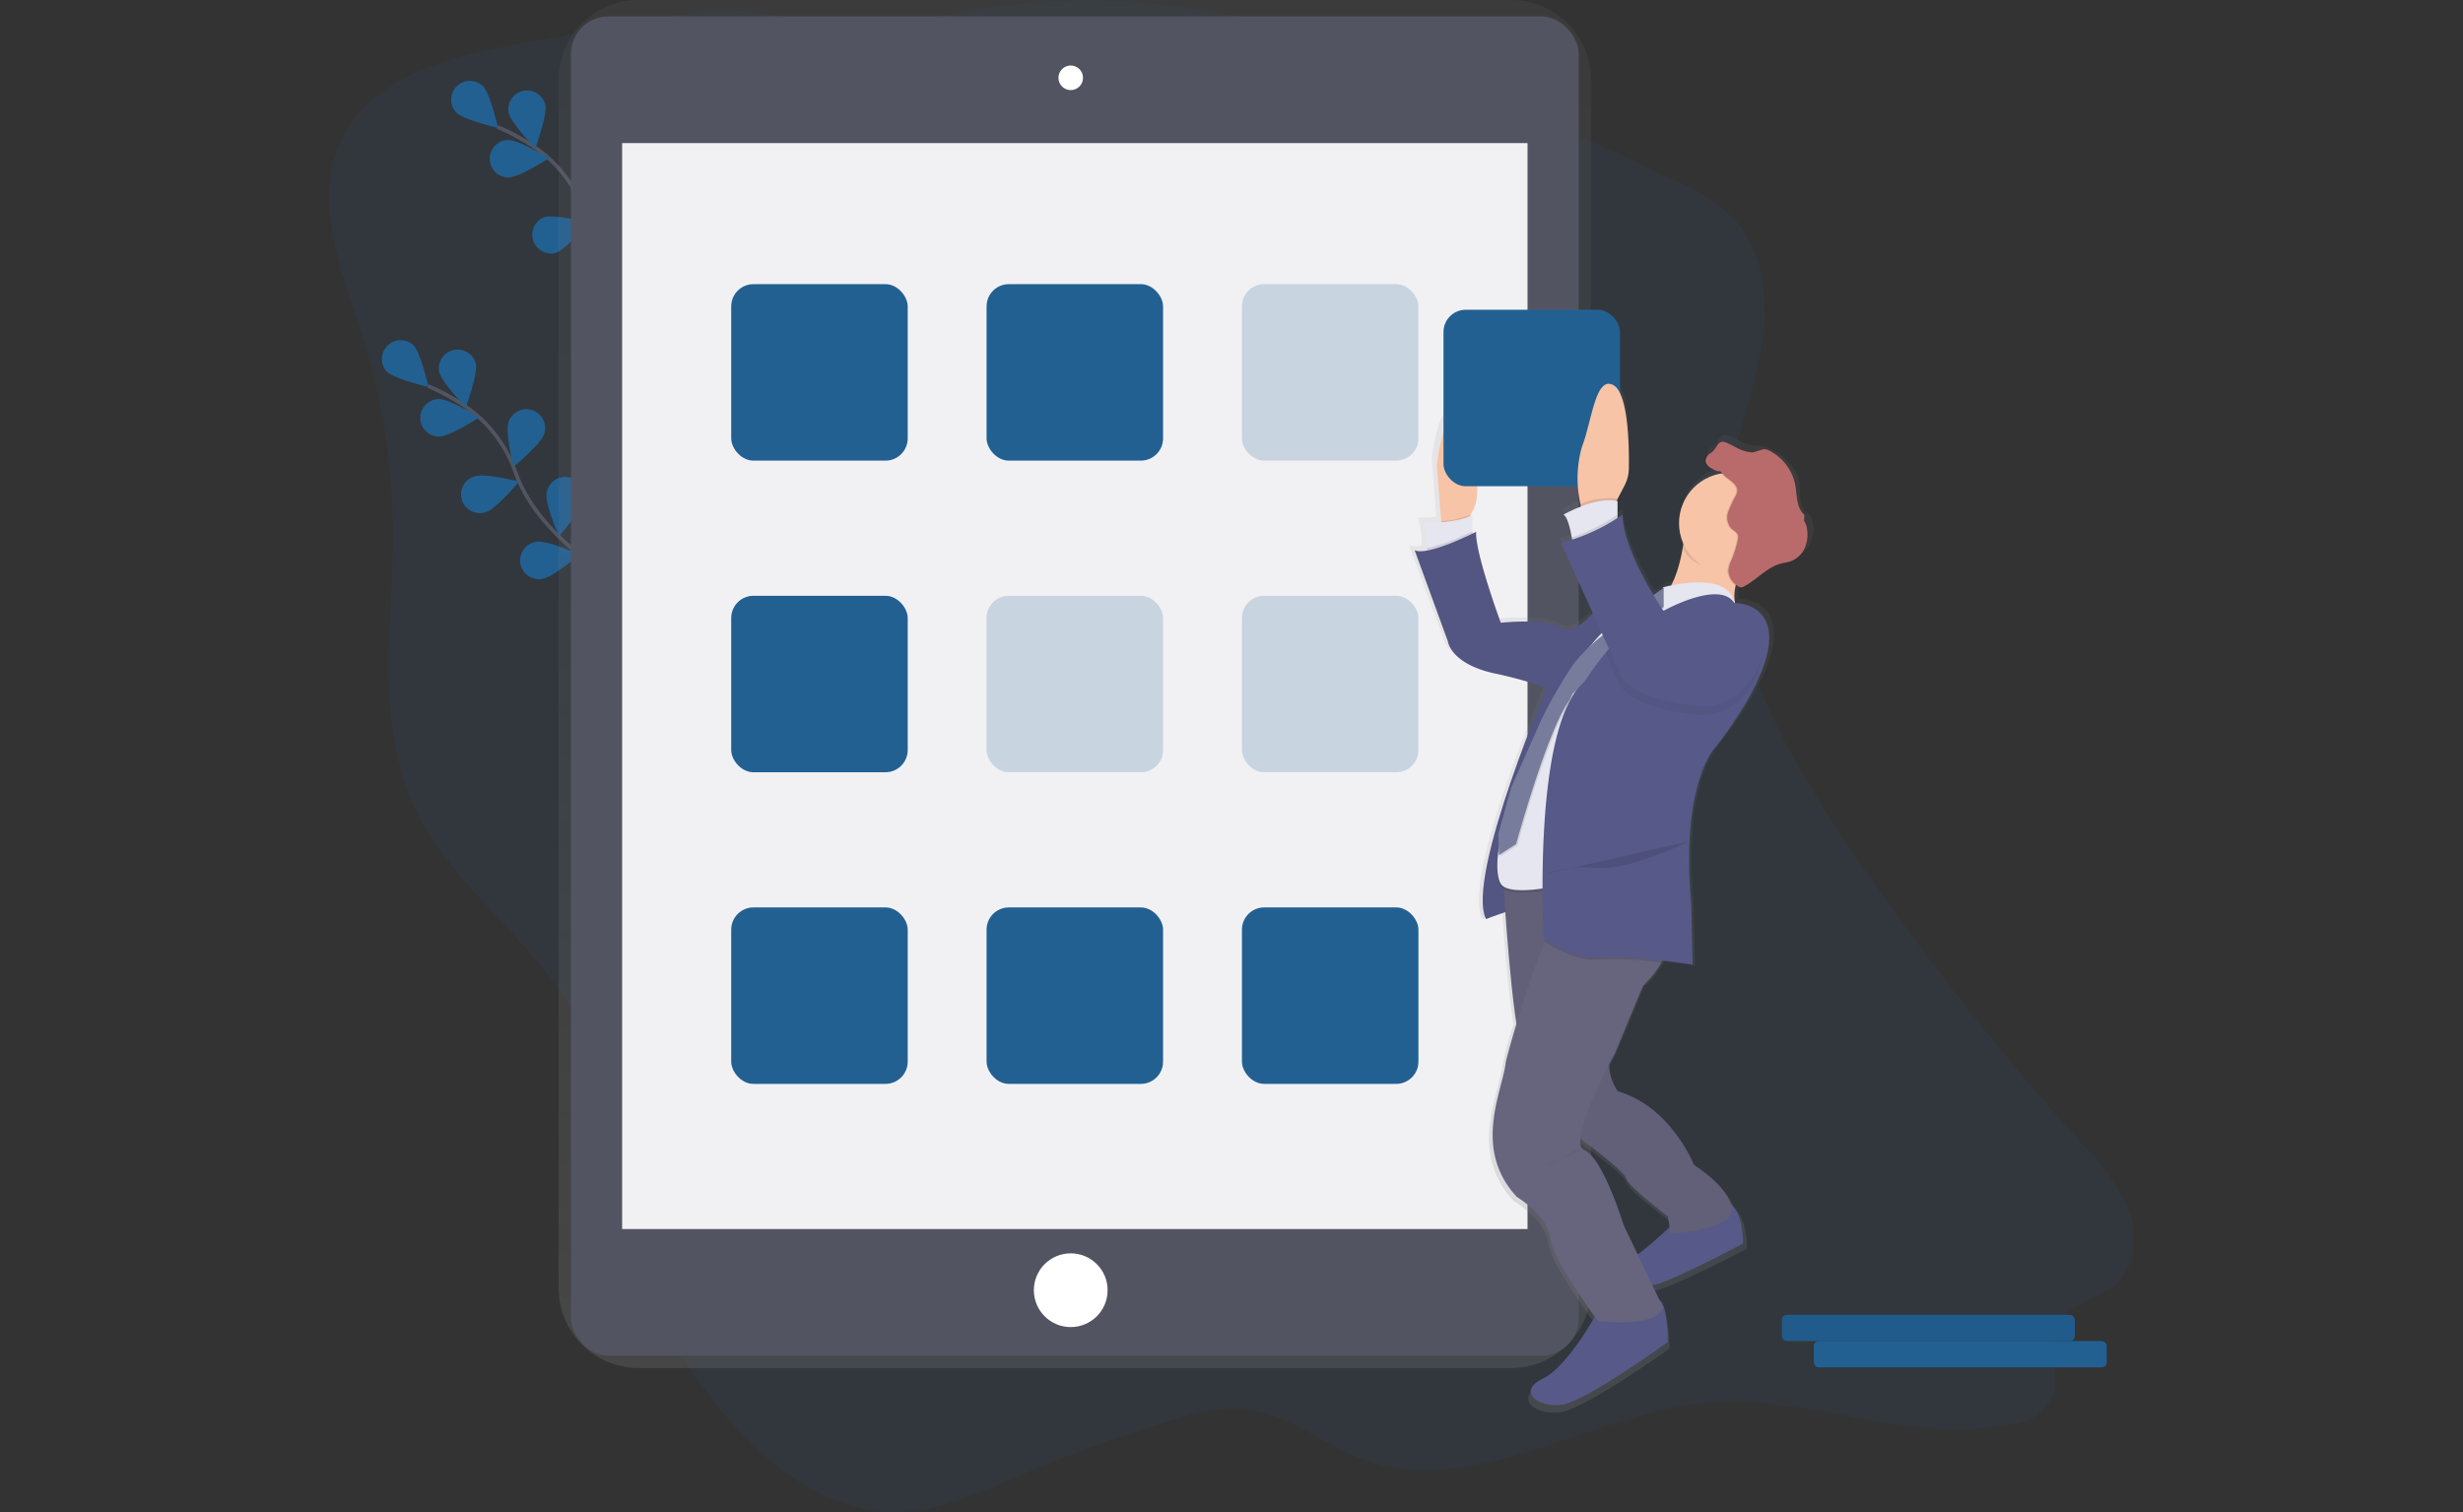 <svg xmlns="http://www.w3.org/2000/svg" xmlns:xlink="http://www.w3.org/1999/xlink" width="228" height="140" viewBox="0 0 228 140">
  <rect x="0" y="0" width="228" height="140" fill="#333333" stroke="none"/>
  <defs>
    <clipPath id="clip-path">
      <rect id="Rectangle_54" data-name="Rectangle 54" width="228" height="140" transform="translate(16 9)" fill="none"/>
    </clipPath>
    <linearGradient id="linear-gradient" x1="0.5" y1="1" x2="0.5" gradientUnits="objectBoundingBox">
      <stop offset="0" stop-color="gray" stop-opacity="0.251"/>
      <stop offset="0.54" stop-color="gray" stop-opacity="0.122"/>
      <stop offset="1" stop-color="gray" stop-opacity="0.102"/>
    </linearGradient>
    <linearGradient id="linear-gradient-2" x1="0.5" y1="1" x2="0.5" y2="0" xlink:href="#linear-gradient"/>
  </defs>
  <g id="Mask_Group_1" data-name="Mask Group 1" transform="translate(-16 -9)" clip-path="url(#clip-path)">
    <g id="undraw_app_installation_mbdv" transform="translate(46.469 9)">
      <path id="Path_415" data-name="Path 415" d="M37.7,12.414c-6.282,1.125-13.5,3.129-16.036,9.29-2.322,5.633.4,11.979,2.237,17.809a60.585,60.585,0,0,1,2.781,17.781c.047,8.486-1.606,17.434,1.752,25.144,3.789,8.7,13.167,13.731,16.453,22.648,1.378,3.739,1.545,7.83,2.2,11.781A46.28,46.28,0,0,0,58.36,140.3c3.883,4.258,8.939,7.832,14.54,7.917,4.248.066,8.26-1.862,12.195-3.549a124.03,124.03,0,0,1,14.091-5.058,17.006,17.006,0,0,1,6.19-.947c4.026.348,7.384,3.3,11.2,4.693,10.354,3.754,21.058-4.4,31.982-5.265,9.365-.739,18.772,3.97,27.974,2a5.017,5.017,0,0,0,3.516-2.068c1.177-2.074-.283-4.943.763-7.093s3.871-2.373,5.529-4.008c1.688-1.665,1.825-4.54.965-6.8a19.224,19.224,0,0,0-4.116-5.823,249.681,249.681,0,0,1-21.76-27.738c-6.723-9.941-13.015-21.633-11.124-33.68.654-4.146,2.26-8.069,2.988-12.2s.429-8.811-2.242-11.929a17.168,17.168,0,0,0-6.007-3.965c-20.263-9.565-41.975-19.36-63.914-15.739-3.572.589-7.107,1.535-10.721,1.663C65.183,10.9,60.26,8.56,55.152,9.32,49.352,10.177,43.49,11.376,37.7,12.414Z" transform="translate(-20.766 -8.216)" fill="#236092" opacity="0.1"/>
      <path id="Path_416" data-name="Path 416" d="M53.723,37.913s-7.149-3.925-9.27-9.937a12.357,12.357,0,0,0-4.757-6.2,20.783,20.783,0,0,0-3.344-1.808" transform="translate(-20.766 -8.216)" fill="none" stroke="#535461" stroke-miterlimit="10" stroke-width="0.348"/>
      <path id="Path_417" data-name="Path 417" d="M35,16.184c.676.68,1.4,3.876,1.4,3.876s-3.191-.747-3.867-1.429A1.738,1.738,0,0,1,35,16.184Z" transform="translate(-20.766 -8.216)" fill="#236092"/>
      <path id="Path_418" data-name="Path 418" d="M40.775,17.927c.2.939-.926,4.017-.926,4.017s-2.272-2.362-2.47-3.3a1.738,1.738,0,0,1,3.4-.716Z" transform="translate(-20.766 -8.216)" fill="#236092"/>
      <path id="Path_419" data-name="Path 419" d="M47.085,24.452c-.3.909-2.828,3-2.828,3s-.768-3.186-.466-4.1a1.74,1.74,0,1,1,3.3,1.1Z" transform="translate(-20.766 -8.216)" fill="#236092"/>
      <path id="Path_420" data-name="Path 420" d="M50.754,30.465c-.144.947-2.28,3.435-2.28,3.435s-1.3-3.01-1.152-3.958a1.738,1.738,0,1,1,3.433.521Z" transform="translate(-20.766 -8.216)" fill="#236092"/>
      <path id="Path_421" data-name="Path 421" d="M37.395,24.647c.959-.01,3.72-1.78,3.72-1.78s-2.8-1.7-3.76-1.693a1.738,1.738,0,1,0,.04,3.476Z" transform="translate(-20.766 -8.216)" fill="#236092"/>
      <path id="Path_422" data-name="Path 422" d="M41.766,31.624c.911-.3,3.016-2.811,3.016-2.811s-3.183-.787-4.093-.49a1.738,1.738,0,0,0,1.078,3.3Z" transform="translate(-20.766 -8.216)" fill="#236092"/>
      <path id="Path_423" data-name="Path 423" d="M46.946,37.822c.949-.139,3.449-2.26,3.449-2.26s-3-1.314-3.951-1.175a1.738,1.738,0,1,0,.5,3.436Z" transform="translate(-20.766 -8.216)" fill="#236092"/>
      <path id="Path_424" data-name="Path 424" d="M47.292,61.9s-7.149-3.925-9.27-9.937a12.357,12.357,0,0,0-4.757-6.2,20.783,20.783,0,0,0-3.344-1.808" transform="translate(-20.766 -8.216)" fill="none" stroke="#535461" stroke-miterlimit="10" stroke-width="0.348"/>
      <path id="Path_425" data-name="Path 425" d="M28.565,40.171c.676.68,1.4,3.876,1.4,3.876S26.778,43.3,26.1,42.618a1.738,1.738,0,0,1,2.463-2.447Z" transform="translate(-20.766 -8.216)" fill="#236092"/>
      <path id="Path_426" data-name="Path 426" d="M34.344,41.914c.2.939-.926,4.017-.926,4.017s-2.272-2.362-2.47-3.3a1.738,1.738,0,0,1,3.4-.716Z" transform="translate(-20.766 -8.216)" fill="#236092"/>
      <path id="Path_427" data-name="Path 427" d="M40.654,48.439c-.3.909-2.828,3-2.828,3s-.768-3.186-.466-4.1a1.74,1.74,0,1,1,3.3,1.1Z" transform="translate(-20.766 -8.216)" fill="#236092"/>
      <path id="Path_428" data-name="Path 428" d="M44.323,54.451c-.144.947-2.28,3.435-2.28,3.435s-1.3-3.01-1.152-3.958a1.738,1.738,0,1,1,3.433.521Z" transform="translate(-20.766 -8.216)" fill="#236092"/>
      <path id="Path_429" data-name="Path 429" d="M30.964,48.634c.959-.01,3.72-1.78,3.72-1.78s-2.8-1.7-3.76-1.693a1.738,1.738,0,1,0,.04,3.476Z" transform="translate(-20.766 -8.216)" fill="#236092"/>
      <path id="Path_430" data-name="Path 430" d="M35.335,55.611c.911-.3,3.016-2.811,3.016-2.811s-3.183-.787-4.093-.49a1.738,1.738,0,1,0,1.078,3.3Z" transform="translate(-20.766 -8.216)" fill="#236092"/>
      <path id="Path_431" data-name="Path 431" d="M40.515,61.809c.949-.139,3.449-2.26,3.449-2.26s-3-1.314-3.951-1.175a1.738,1.738,0,1,0,.5,3.436Z" transform="translate(-20.766 -8.216)" fill="#236092"/>
      <path id="Path_432" data-name="Path 432" d="M130.167,8.216H49.418A7.4,7.4,0,0,0,42.01,15.6V127.492a7.4,7.4,0,0,0,7.408,7.389h80.75a7.4,7.4,0,0,0,7.408-7.387V15.6a7.4,7.4,0,0,0-7.408-7.385Z" transform="translate(-20.766 -8.216)" fill="url(#linear-gradient)"/>
      <rect id="Rectangle_55" data-name="Rectangle 55" width="93.291" height="124.007" rx="3.476" transform="translate(22.382 1.517)" fill="#535461"/>
      <rect id="Rectangle_56" data-name="Rectangle 56" width="83.811" height="100.547" transform="translate(27.122 13.248)" fill="#f1f1f4"/>
      <circle id="Ellipse_18" data-name="Ellipse 18" cx="1.138" cy="1.138" r="1.138" transform="translate(67.51 6.066)" fill="#fff"/>
      <circle id="Ellipse_19" data-name="Ellipse 19" cx="3.414" cy="3.414" r="3.414" transform="translate(65.235 116.043)" fill="#fff"/>
      <rect id="Rectangle_57" data-name="Rectangle 57" width="16.339" height="16.339" rx="2.06" transform="translate(37.219 26.309)" fill="#236092"/>
      <rect id="Rectangle_58" data-name="Rectangle 58" width="16.339" height="16.339" rx="2.06" transform="translate(100.836 42.647) rotate(180)" fill="#236092" opacity="0.2"/>
      <rect id="Rectangle_59" data-name="Rectangle 59" width="16.339" height="16.339" rx="2.06" transform="translate(60.858 26.309)" fill="#236092"/>
      <rect id="Rectangle_60" data-name="Rectangle 60" width="16.339" height="16.339" rx="2.06" transform="translate(37.219 55.162)" fill="#236092"/>
      <rect id="Rectangle_61" data-name="Rectangle 61" width="16.339" height="16.339" rx="2.06" transform="translate(100.836 71.501) rotate(180)" fill="#236092" opacity="0.2"/>
      <rect id="Rectangle_62" data-name="Rectangle 62" width="16.339" height="16.339" rx="2.06" transform="translate(60.858 55.162)" fill="#236092" opacity="0.2"/>
      <rect id="Rectangle_63" data-name="Rectangle 63" width="16.339" height="16.339" rx="2.06" transform="translate(37.219 84.016)" fill="#236092"/>
      <rect id="Rectangle_64" data-name="Rectangle 64" width="16.339" height="16.339" rx="2.06" transform="translate(100.836 100.354) rotate(180)" fill="#236092"/>
      <rect id="Rectangle_65" data-name="Rectangle 65" width="16.339" height="16.339" rx="2.06" transform="translate(60.858 84.016)" fill="#236092"/>
      <path id="Path_433" data-name="Path 433" d="M158.084,56.52a1.368,1.368,0,0,0-.207-.521,3.024,3.024,0,0,0-.408-.395c-.82-.772-.379-2.162-.7-3.235a5.239,5.239,0,0,0-2.621-2.607,2.118,2.118,0,0,0-.546-.221,4.555,4.555,0,0,0-.723-.057,3.476,3.476,0,0,1-1.1-.25c-.5-.205-.951-.521-1.465-.7a.746.746,0,0,0-.313-.043c-.561-.052-.581.647-1.184,1.052a.949.949,0,0,0-.488.713c0,.408.417.678.789.857s.457.144.53.143h.031c.05.009.106.052.25.21a4.757,4.757,0,0,0-4.024,4.674,4.66,4.66,0,0,0,.408,1.912c-.016.111-.033.226-.052.348a12.418,12.418,0,0,1-1.1,3.593c-.476.1-.777.174-.777.174a.446.446,0,0,1,.009.07l-.174.129-.73.521c-1.437-2.383-2.906-5.341-2.965-7.563,0,0-.174.12-.469.308V54.055l-.094-.017.094-.174.678-1.283a3.464,3.464,0,0,0,.4-1.564c.031-2.016-.035-6.987-1.429-7.813-1.757-1.043-2.108,3.466-3.045,5.776a10.888,10.888,0,0,0-.136,5.374c.016.078.03.149.043.216a13.143,13.143,0,0,0-1.663.763c.37.146.647,1.305.8,2.14.016.089.031.174.045.252a8.641,8.641,0,0,1-1.079.264l3.021,6.591c-.645.747-1.99,2.056-3.021,1.378-1.406-.925-5.736-.462-5.736-.462s-2.475-6.572-2.357-8.54l-.348.174V55.338a1.967,1.967,0,0,1-.252.144l.092-.163.134-.238a3.506,3.506,0,0,0,.445-1.47c.146-2.021.36-7.212-1.239-7.86-1.992-.808-2.578,4.966-2.578,4.966l.424,5.228.009.116c-.946.083-1.723.083-1.723.083a6.359,6.359,0,0,1,.348,2.341v.231a2.155,2.155,0,0,1-1.166-.031l3.163,8.547s.235,2.086,4.335,3c2.411.544,4.092,1.043,5.068,1.37-1.672,3.963-7.474,18.251-5.772,21.727,0,0,.911-.348,1.842-.654.216,3,.589,7.535,1.043,10.443a30.094,30.094,0,0,0-.991,3.551c-.01.061-.019.118-.026.174-.348,2.772-3.163,8.086,1.055,12.589,0,0,2.929,1.738,3.163,3.812.2,1.749,3.292,6.108,4.272,7.453-.784,1.347-2.995,4.9-4.976,5.83-2.46,1.156-.469,2.772,1.874,2.433s10.081-5.891,10.081-5.891-.054-3.629-.787-3.893h0l-.7-1.453a5.214,5.214,0,0,0,1.14-.313c3.163-1.271,7.5-3.581,7.5-3.581s.085-2.713-1.144-3.708c-.629-1.942-3.542-3.685-3.542-3.685s-2.112-5.432-7.267-6.937a4.73,4.73,0,0,1-.8-2.517c.339-.65.568-1.064.568-1.064l2.666-6.327a8.632,8.632,0,0,0,1.738-2.14q.059-.108.115-.217c1.608.189,2.868.379,2.868.379l-.116-5.545c-1.062-11.441,2.22-14.79,2.22-14.79s4.693-5.659,5.155-9.7c.433-3.732-2.727-3.92-3.216-3.927a4.125,4.125,0,0,1,.061-1.665l.056.04a.652.652,0,0,0,.348.144.4.4,0,0,0,.076,0h.042a.678.678,0,0,0,.325-.1c1.225-.643,2.18-1.806,3.525-2.141.282-.07.575-.1.852-.191a2.369,2.369,0,0,0,1.391-1.3,3.15,3.15,0,0,0,.162-1.917ZM140.876,117.7c.235.808,3.984,3.581,3.984,3.581l.144,1a35.459,35.459,0,0,1-3.03,2.564l-1.333-2.752s-1.992-6.353-3.749-7.045c-.325-.129-.429-.521-.384-1.072,1.142.836,4.173,3.08,4.363,3.734Z" transform="translate(-20.766 -8.216)" fill="url(#linear-gradient-2)"/>
      <path id="Path_434" data-name="Path 434" d="M133.887,70.887s-7.968,18.438-6.033,22.422c0,0,3.188-1.251,3.65-1.024S136.512,68.5,136.512,68.5Z" transform="translate(-20.766 -8.216)" fill="#575988"/>
      <path id="Path_435" data-name="Path 435" d="M133.887,70.887s-7.968,18.438-6.033,22.422c0,0,3.188-1.251,3.65-1.024S136.512,68.5,136.512,68.5Z" transform="translate(-20.766 -8.216)" opacity="0.05"/>
      <path id="Path_436" data-name="Path 436" d="M138.212,129.618s-2.732,5.122-5.122,6.257-.455,2.732,1.822,2.39,9.789-5.805,9.789-5.805-.052-3.575-.767-3.836S138.212,129.618,138.212,129.618Z" transform="translate(-20.766 -8.216)" fill="#575988"/>
      <path id="Path_437" data-name="Path 437" d="M145.383,121.31s-3.869,3.869-5.578,4.212,1.479,2.618,4.552,1.366,7.285-3.528,7.285-3.528.113-3.65-1.822-3.984S145.383,121.31,145.383,121.31Z" transform="translate(-20.766 -8.216)" fill="#575988"/>
      <path id="Path_438" data-name="Path 438" d="M129.448,89.666s.8,13.886,1.822,15.817,4.895,7.853,4.895,7.853,4.439,3.188,4.667,3.984,3.869,3.528,3.869,3.528l.228,1.594s6.033-.348,5.691-2.39-3.528-3.984-3.528-3.984-2.049-5.35-7.057-6.829c0,0-1.594-2.277-.228-4.1,0,0,3.415-8.536,5.35-9.56s-.8-6.937-.8-6.937Z" transform="translate(-20.766 -8.216)" fill="#67647e"/>
      <path id="Path_439" data-name="Path 439" d="M129.448,89.666s.8,13.886,1.822,15.817,4.895,7.853,4.895,7.853,4.439,3.188,4.667,3.984,3.869,3.528,3.869,3.528l.228,1.594s6.033-.348,5.691-2.39-3.528-3.984-3.528-3.984-2.049-5.35-7.057-6.829c0,0-1.594-2.277-.228-4.1,0,0,3.415-8.536,5.35-9.56s-.8-6.937-.8-6.937Z" transform="translate(-20.766 -8.216)" opacity="0.05"/>
      <path id="Path_440" data-name="Path 440" d="M140.6,121.65l3.65,7.625c-.568,1.935-6.033,1.251-6.033,1.251s-4.212-5.691-4.439-7.74-3.073-3.756-3.073-3.756c-4.1-4.439-1.366-9.675-1.024-12.407a1.482,1.482,0,0,1,.024-.174A103.823,103.823,0,0,1,133.284,95.4c.966-2.659,1.747-4.717,1.747-4.717s7.625.348,9.212,3.073a3.549,3.549,0,0,1-.165,3.6,8.478,8.478,0,0,1-1.683,2.108l-2.592,6.247s-4.55,8.315-2.837,9S140.6,121.65,140.6,121.65Z" transform="translate(-20.766 -8.216)" fill="#67647e"/>
      <path id="Path_441" data-name="Path 441" d="M127.009,54.161a3.49,3.49,0,0,1-.431,1.45l-.13.235L125.806,57h-2.049l-.043-.539L123.3,51.31s.568-5.691,2.5-4.895C127.358,47.055,127.152,52.169,127.009,54.161Z" transform="translate(-20.766 -8.216)" fill="#f7c4a7"/>
      <path id="Path_442" data-name="Path 442" d="M126.448,55.844,125.806,57h-2.049l-.043-.539A7.786,7.786,0,0,0,126.448,55.844Z" transform="translate(-20.766 -8.216)" opacity="0.1"/>
      <path id="Path_443" data-name="Path 443" d="M126.6,55.863V58.48l-4.212,1.138s0-.273-.012-.652a6.213,6.213,0,0,0-.33-2.307S125.464,56.664,126.6,55.863Z" transform="translate(-20.766 -8.216)" fill="#e6e6f0"/>
      <path id="Path_444" data-name="Path 444" d="M126.6,57.4V58.48l-4.212,1.138s0-.273-.012-.652A19.541,19.541,0,0,0,126.6,57.4Z" transform="translate(-20.766 -8.216)" opacity="0.1"/>
      <path id="Path_445" data-name="Path 445" d="M151.166,61.717c-.831,2.4.249,3.476.249,3.476s-10.245.683-7.74-1.138c1.462-1.064,2.11-3.41,2.4-5.176a17.648,17.648,0,0,0,.224-2.214s8.187-.12,6.489,2.162a10.951,10.951,0,0,0-1.616,2.891Z" transform="translate(-20.766 -8.216)" fill="#f7c4a7"/>
      <path id="Path_446" data-name="Path 446" d="M152.784,58.821a7.22,7.22,0,0,0-1.391,2.1,4.577,4.577,0,0,1-.775.064c-1.952,0-3.852-.4-4.549-2.1a17.647,17.647,0,0,0,.224-2.216S154.479,56.539,152.784,58.821Z" transform="translate(-20.766 -8.216)" opacity="0.1"/>
      <circle id="Ellipse_20" data-name="Ellipse 20" cx="4.667" cy="4.667" r="4.667" transform="translate(124.958 43.776)" fill="#f7c4a7"/>
      <path id="Path_447" data-name="Path 447" d="M126.943,57.455s-4.439,2.277-5.691,1.707l3.073,8.423s.228,2.049,4.212,2.955a40.819,40.819,0,0,1,5.918,1.707l7.4-8.764L138.1,64.507s-1.935,2.732-3.3,1.822-5.574-.452-5.574-.452S126.83,59.391,126.943,57.455Z" transform="translate(-20.766 -8.216)" fill="#575988"/>
      <path id="Path_448" data-name="Path 448" d="M126.943,57.455s-4.439,2.277-5.691,1.707l3.073,8.423s.228,2.049,4.212,2.955a40.819,40.819,0,0,1,5.918,1.707l7.4-8.764L138.1,64.507s-1.935,2.732-3.3,1.822-5.574-.452-5.574-.452S126.83,59.391,126.943,57.455Z" transform="translate(-20.766 -8.216)" opacity="0.05"/>
      <path id="Path_449" data-name="Path 449" d="M144.245,62.829s6.018-1.721,6.65,1.476c0,0-2.781-1.356-6.765,1.043-.3.174-.591.37-.869.57a17.622,17.622,0,0,0-6.939,10.575l-2.543,11.142-.228,2.995s-3.65.72-4.325-.36-.228-4.674.8-5.872,2.612-6.355,2.612-6.355l1-2.99a19.989,19.989,0,0,1,3.9-6.836h0l.24-.29a14.948,14.948,0,0,1,5.55-4.151C143.9,63.525,144.325,63.206,144.245,62.829Z" transform="translate(-20.766 -8.216)" opacity="0.1"/>
      <path id="Path_450" data-name="Path 450" d="M144.245,62.6s6.018-1.721,6.65,1.476c0,0-2.781-1.356-6.765,1.043-.3.174-.591.37-.869.57a17.622,17.622,0,0,0-6.939,10.575l-2.543,11.142-.228,2.995s-3.65.72-4.325-.36-.228-4.674.8-5.872,2.618-6.351,2.618-6.351l1-2.99a19.989,19.989,0,0,1,3.9-6.836h0l.24-.29a14.948,14.948,0,0,1,5.55-4.151C143.9,63.3,144.325,62.979,144.245,62.6Z" transform="translate(-20.766 -8.216)" fill="#e6e6f0"/>
      <path id="Path_451" data-name="Path 451" d="M129.112,85.545l.05,1.961,1.594-1.024s2.838-10.33,4.837-13.146c.235-.332.348-.827.568-.911l8.138-7.853V62.748a47.871,47.871,0,0,0-4.5,3.65,17.73,17.73,0,0,0-3.65,3.3,41.26,41.26,0,0,0-3.129,5.406l-2.732,6.146Z" transform="translate(-20.766 -8.216)" opacity="0.1"/>
      <path id="Path_452" data-name="Path 452" d="M144.3,62.635V64.4l-8.253,7.909c-.219.083-.334.579-.568.911-2,2.818-4.837,13.146-4.837,13.146l-1.594,1.024L129,85.427l1.189-4.3,2.732-6.146a41.251,41.251,0,0,1,3.129-5.406,17.427,17.427,0,0,1,3.65-3.3,41.523,41.523,0,0,1,4.387-3.476Z" transform="translate(-20.766 -8.216)" fill="#787c9c"/>
      <path id="Path_453" data-name="Path 453" d="M148.837,51.705c-.36-.174-.767-.443-.767-.845a.9.9,0,0,1,.475-.7c.65-.443.6-1.245,1.347-.994.5.174.937.485,1.424.687a3.332,3.332,0,0,0,1.071.247,4.366,4.366,0,0,1,.7.056,2.043,2.043,0,0,1,.521.217,4.571,4.571,0,0,1,2.148,2.682c.309,1.057.278,2.308,1.074,3.068a2.953,2.953,0,0,1,.4.388,1.36,1.36,0,0,1,.2.521,3.146,3.146,0,0,1-.156,1.889,2.315,2.315,0,0,1-1.357,1.285c-.269.089-.553.118-.827.188-1.307.33-2.234,1.477-3.426,2.11a.654.654,0,0,1-.316.1.629.629,0,0,1-.334-.143,1.778,1.778,0,0,1-.827-1.406,2.844,2.844,0,0,1,.3-1.013,9.821,9.821,0,0,0,.57-1.834.893.893,0,0,0,.012-.443c-.087-.276-.393-.4-.6-.6a1.541,1.541,0,0,1-.3-1.54,10.234,10.234,0,0,1,.7-1.5,1.179,1.179,0,0,0,.137-.485c0-.666-.9-1.027-1.279-1.467C149.216,51.576,149.541,52.053,148.837,51.705Z" transform="translate(-20.766 -8.216)" opacity="0.1"/>
      <path id="Path_454" data-name="Path 454" d="M148.952,51.705c-.36-.174-.767-.443-.767-.845a.9.9,0,0,1,.475-.7c.65-.443.6-1.245,1.347-.994.5.174.937.485,1.424.687a3.332,3.332,0,0,0,1.071.247c.235.014.994-.348,1.217-.292a2.042,2.042,0,0,1,.521.217,4.571,4.571,0,0,1,2.148,2.682c.309,1.057.094,2.378.89,3.129.134.129-.049.521.059.666a1.36,1.36,0,0,1,.2.521,3.146,3.146,0,0,1-.156,1.889,2.315,2.315,0,0,1-1.358,1.285c-.269.089-.553.118-.827.188-1.307.33-2.234,1.477-3.426,2.11a.654.654,0,0,1-.316.1.629.629,0,0,1-.334-.143,1.778,1.778,0,0,1-.827-1.406,2.844,2.844,0,0,1,.3-1.013,9.823,9.823,0,0,0,.57-1.834.893.893,0,0,0,.012-.443c-.087-.276-.393-.4-.6-.6a1.541,1.541,0,0,1-.3-1.54,10.231,10.231,0,0,1,.7-1.5,1.179,1.179,0,0,0,.137-.485c0-.666-.9-1.027-1.279-1.467C149.331,51.576,149.656,52.053,148.952,51.705Z" transform="translate(-20.766 -8.216)" fill="#b96b6b"/>
      <path id="Path_455" data-name="Path 455" d="M144.08,97.361a28.972,28.972,0,0,0-5.868-.3c-1.858.309-4.465-1.347-4.935-1.656.966-2.659,1.747-4.717,1.747-4.717s7.625.348,9.212,3.073A3.528,3.528,0,0,1,144.08,97.361Z" transform="translate(-20.766 -8.216)" opacity="0.1"/>
      <path id="Path_456" data-name="Path 456" d="M154.034,67.927c-.455,3.984-5.008,9.56-5.008,9.56s-3.188,3.3-2.162,14.569l.113,5.463s-6.716-1.024-8.764-.683-5.008-1.707-5.008-1.707-1.14-19.693,3.761-23.787a28.908,28.908,0,0,1,1.961-2.685c1.314-1.59,3.1-3.382,4.773-3.824a2.986,2.986,0,0,1,.659-.1s5.122-2.845,6.489-.683C150.846,64.058,154.488,63.943,154.034,67.927Z" transform="translate(-20.766 -8.216)" fill="#575988"/>
      <path id="Path_457" data-name="Path 457" d="M133.261,89.155a11.148,11.148,0,0,1,4.895-.568c3.073.228,8.545-2.5,8.545-2.5" transform="translate(-20.766 -8.216)" opacity="0.1"/>
      <path id="Path_458" data-name="Path 458" d="M136.562,114.545s.113.348-1.366.8a4.915,4.915,0,0,0-1.935.911" transform="translate(-20.766 -8.216)" opacity="0.05"/>
      <rect id="Rectangle_66" data-name="Rectangle 66" width="16.339" height="16.339" rx="2.06" transform="translate(119.493 45.018) rotate(180)" fill="#236092"/>
      <path id="Path_459" data-name="Path 459" d="M141.079,51.609a3.453,3.453,0,0,1-.389,1.543l-.657,1.265-.455.869-2.845.228s-.059-.235-.132-.622a10.757,10.757,0,0,1,.132-5.3c.911-2.277,1.251-6.716,2.955-5.691C141.046,44.723,141.111,49.623,141.079,51.609Z" transform="translate(-20.766 -8.216)" fill="#f7c4a7"/>
      <path id="Path_460" data-name="Path 460" d="M140.033,54.382v.035l-.455.869-2.845.228s-.059-.235-.132-.622A6.494,6.494,0,0,1,140.033,54.382Z" transform="translate(-20.766 -8.216)" opacity="0.1"/>
      <path id="Path_461" data-name="Path 461" d="M140.033,54.61v2.055l-4.1,2.162s-.047-.37-.134-.85c-.149-.822-.417-1.966-.777-2.108C135.025,55.863,137.984,54.154,140.033,54.61Z" transform="translate(-20.766 -8.216)" fill="#e6e6f0"/>
      <path id="Path_462" data-name="Path 462" d="M151.116,73.215a4.822,4.822,0,0,1-3.681,1.178c-7.206-.732-7.4-3.278-7.4-3.278l-1.105-2.458c1.314-1.59,3.1-3.382,4.773-3.824,1.194,1.924,2.26,3.313,2.26,3.313s5.35-4.1,6.944-.228C153.827,70.18,152.437,72.048,151.116,73.215Z" transform="translate(-20.766 -8.216)" opacity="0.05"/>
      <path id="Path_463" data-name="Path 463" d="M140.033,55.864v.8l-4.1,2.162s-.047-.37-.134-.85A19.474,19.474,0,0,0,140.033,55.864Z" transform="translate(-20.766 -8.216)" opacity="0.1"/>
      <path id="Path_464" data-name="Path 464" d="M140.489,55.863A17.564,17.564,0,0,1,134.8,58.48l5.35,11.837s.2,2.546,7.4,3.278a4.823,4.823,0,0,0,3.68-1.178c1.321-1.166,2.708-3.035,1.78-5.287-1.594-3.869-6.944.228-6.944.228S140.6,60.187,140.489,55.863Z" transform="translate(-20.766 -8.216)" fill="#575988"/>
      <rect id="Rectangle_67" data-name="Rectangle 67" width="27.115" height="2.433" rx="0.464" transform="translate(137.436 124.165)" fill="#236092"/>
      <rect id="Rectangle_68" data-name="Rectangle 68" width="27.115" height="2.433" rx="0.464" transform="translate(134.481 121.732)" fill="#236092"/>
      <rect id="Rectangle_69" data-name="Rectangle 69" width="27.115" height="2.433" rx="0.464" transform="translate(134.481 121.732)" opacity="0.05"/>
    </g>
  </g>
</svg>

